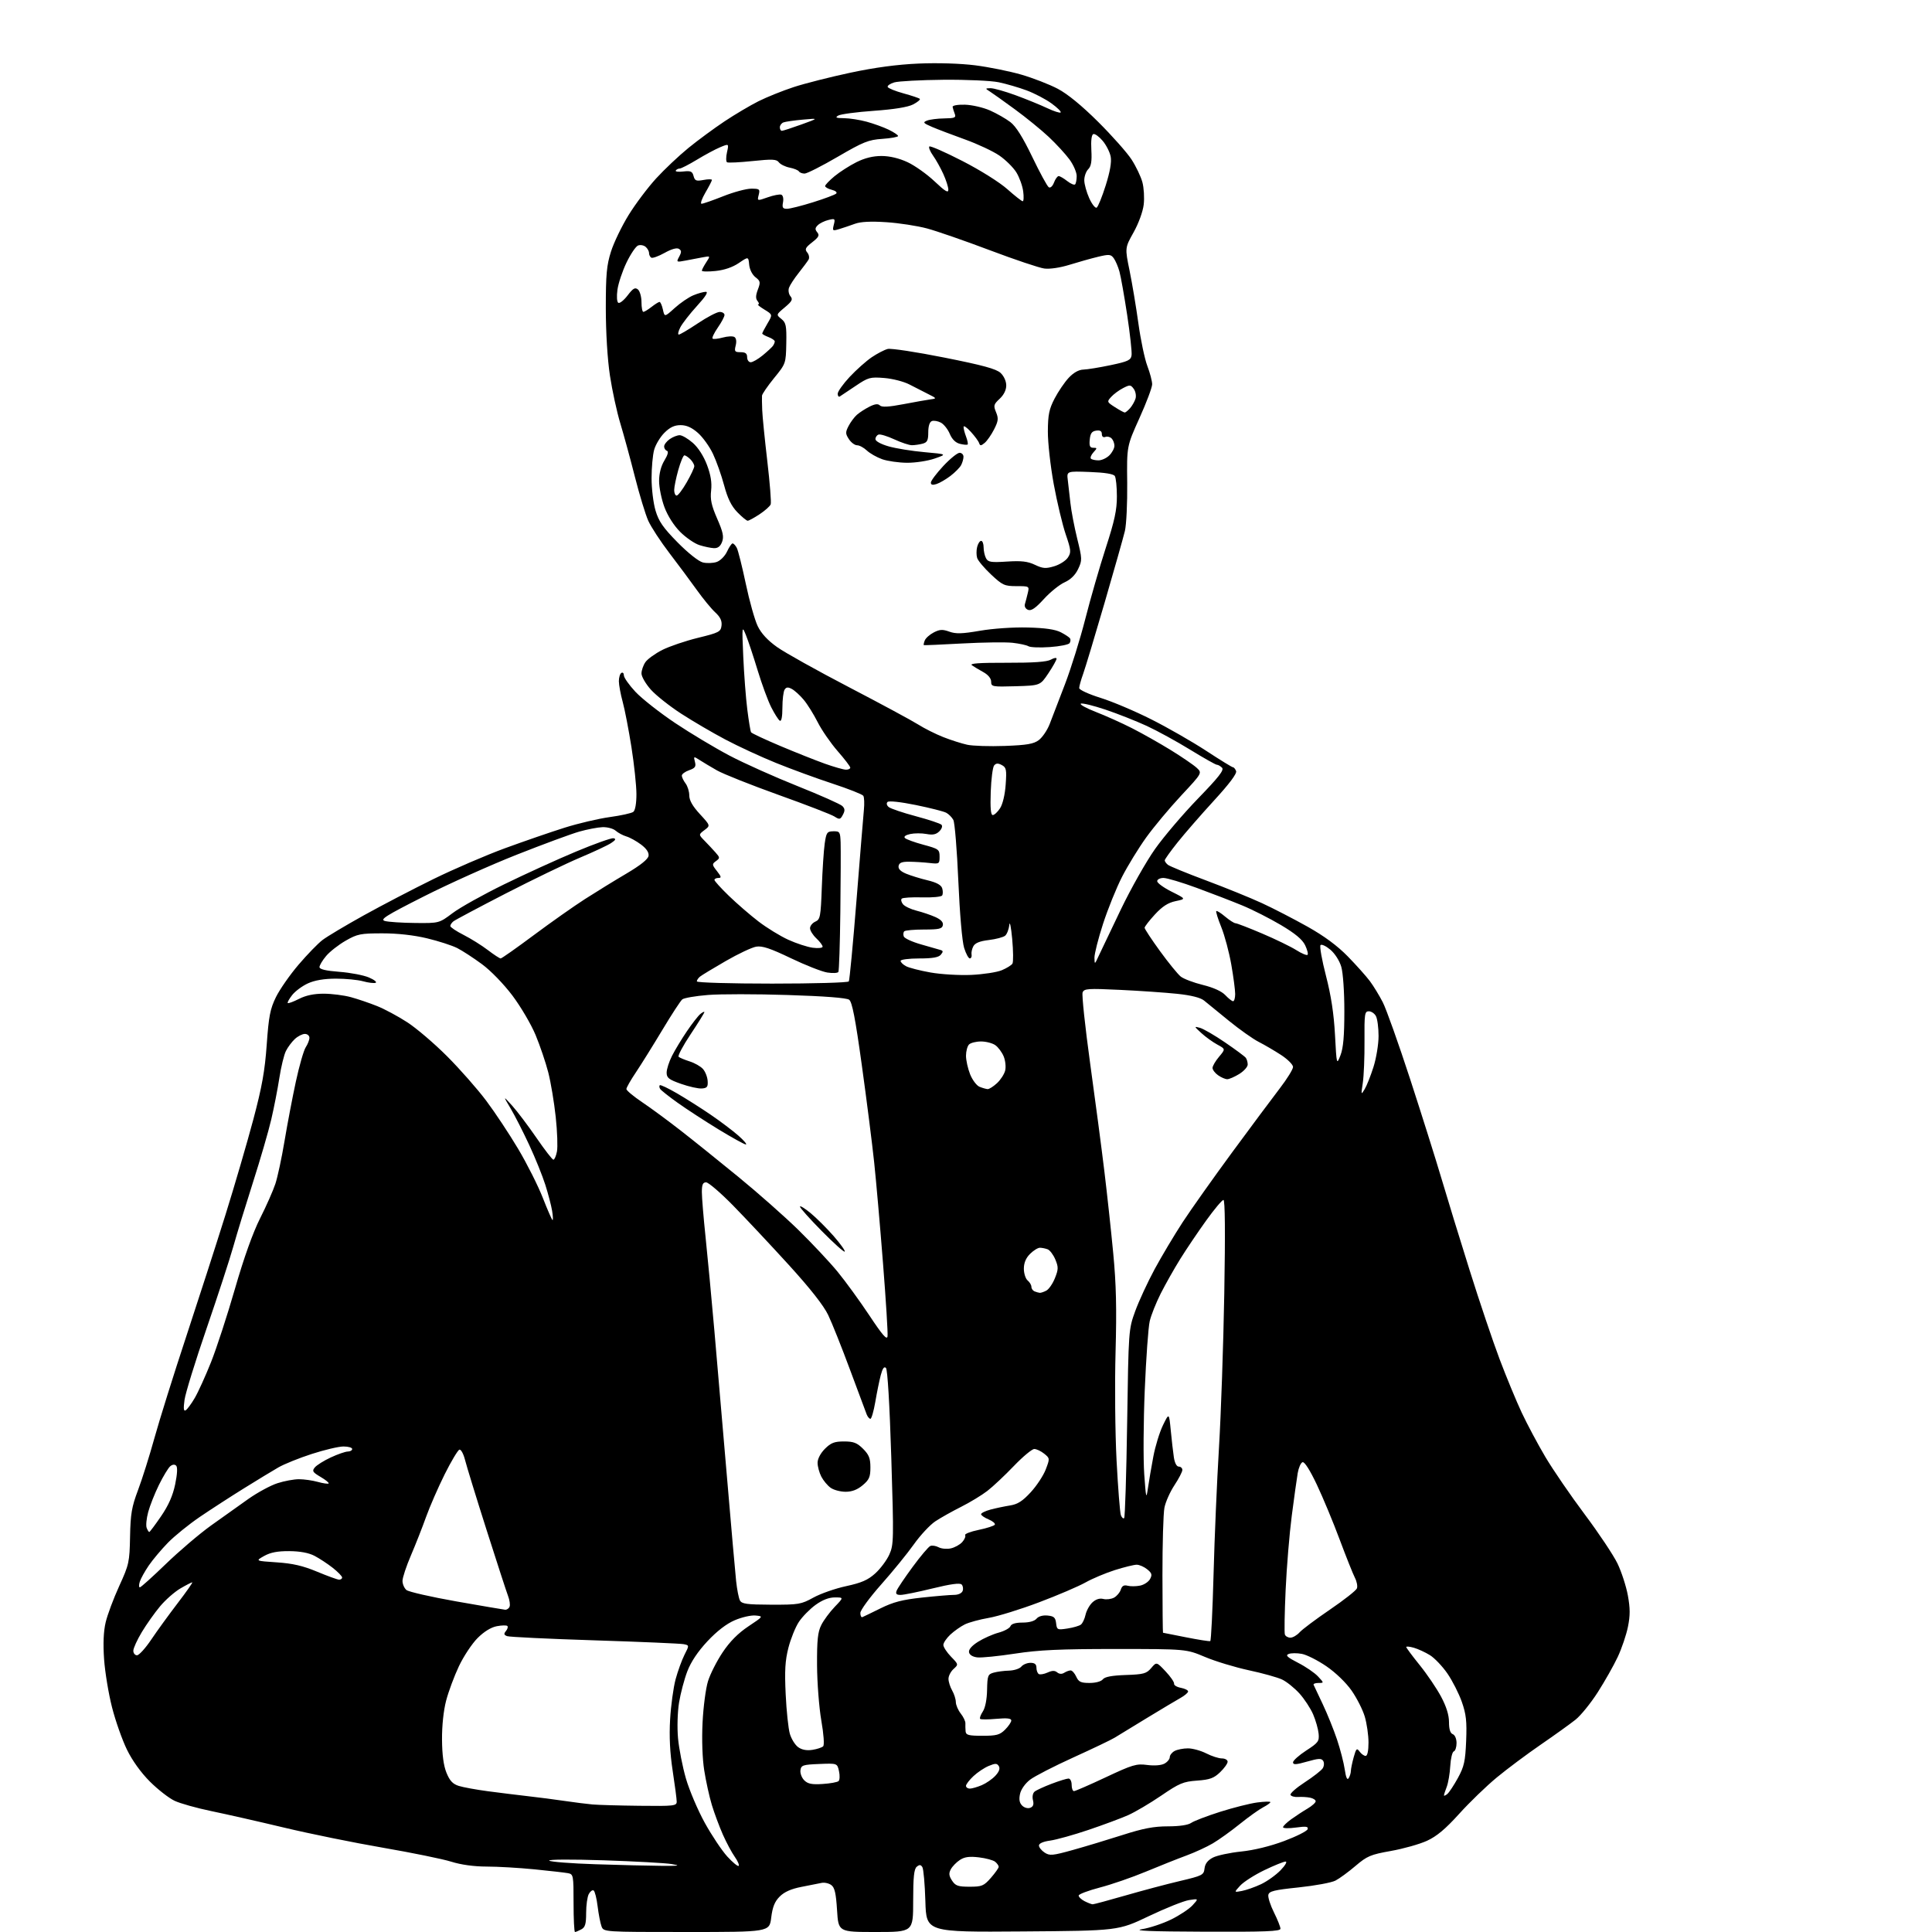 <?xml version="1.0" encoding="UTF-8" standalone="no"?>
<svg 
  version="1.1" 
  xmlns="http://www.w3.org/2000/svg" 
  xmlns:xlink="http://www.w3.org/1999/xlink" 
  xmlns:svg="http://www.w3.org/2000/svg"
  xmlns:rdf="http://www.w3.org/1999/02/22-rdf-syntax-ns#"
  xmlns:cc="http://creativecommons.org/ns#"
  xmlns:dc="http://purl.org/dc/elements/1.1/"
  viewBox="0 0 768 768"
  width="768"
  height="768"
>
<style>svg {background-color: white; }</style>"
<path stroke="none" fill="black" fill-rule="evenodd" d="M228.57,768.00C228.25,768.00 228.00,762.83 228.00,756.52C228.00,745.41 227.93,745.02 225.75,744.61C224.51,744.38 218.53,743.70 212.45,743.09C206.38,742.49 197.83,741.99 193.45,741.99C188.42,741.98 183.24,741.27 179.35,740.04C175.96,738.98 163.81,736.50 152.35,734.52C140.88,732.55 123.17,728.95 113.00,726.52C102.83,724.09 89.78,721.13 84.00,719.94C78.23,718.75 71.66,716.91 69.41,715.85C67.16,714.80 62.75,711.36 59.60,708.22C56.03,704.65 52.59,699.87 50.46,695.50C48.58,691.65 45.91,684.09 44.54,678.71C43.16,673.32 41.74,664.73 41.38,659.61C40.94,653.38 41.15,648.52 42.00,644.90C42.70,641.93 45.12,635.45 47.38,630.50C51.30,621.93 51.50,620.99 51.70,610.83C51.88,601.76 52.36,598.99 54.87,592.33C56.50,588.02 59.45,578.65 61.43,571.50C63.42,564.35 69.05,546.35 73.96,531.50C78.86,516.65 85.90,494.82 89.60,483.00C93.29,471.18 98.29,454.07 100.70,445.00C104.15,432.03 105.29,425.66 106.03,415.21C106.83,403.95 107.39,401.08 109.69,396.37C111.19,393.32 115.23,387.52 118.67,383.49C122.11,379.46 126.40,375.03 128.21,373.66C130.02,372.28 137.35,367.90 144.50,363.93C151.65,359.96 164.14,353.45 172.26,349.46C180.37,345.48 193.20,339.95 200.76,337.18C208.32,334.41 218.96,330.74 224.41,329.03C229.86,327.31 237.96,325.41 242.41,324.80C246.86,324.19 251.06,323.26 251.75,322.73C252.51,322.14 253.00,319.36 252.99,315.63C252.98,312.26 252.09,303.88 251.01,297.00C249.92,290.12 248.36,282.02 247.53,279.00C246.70,275.98 246.02,272.29 246.01,270.81C246.01,269.33 246.45,267.84 247.00,267.50C247.55,267.16 248.00,267.60 248.00,268.48C248.00,269.36 250.08,272.31 252.61,275.02C255.15,277.73 262.24,283.30 268.36,287.40C274.49,291.50 284.23,297.33 290.00,300.37C295.77,303.41 307.92,308.85 316.99,312.47C326.06,316.09 334.09,319.66 334.84,320.41C335.89,321.46 335.94,322.24 335.06,323.88C334.04,325.80 333.72,325.87 331.71,324.58C330.50,323.79 320.50,319.93 309.50,315.99C298.50,312.04 287.48,307.66 285.00,306.24C282.52,304.83 279.41,302.96 278.07,302.10C275.73,300.59 275.67,300.62 276.25,302.85C276.75,304.74 276.33,305.34 273.93,306.18C272.32,306.74 271.01,307.71 271.03,308.35C271.05,308.98 271.72,310.37 272.53,311.44C273.34,312.51 274.00,314.66 274.00,316.21C274.00,318.15 275.33,320.49 278.21,323.61C282.42,328.18 282.42,328.18 280.04,329.97C277.67,331.76 277.67,331.76 280.08,334.22C281.41,335.58 283.36,337.66 284.42,338.86C286.23,340.91 286.24,341.10 284.61,342.30C282.98,343.49 283.00,343.73 285.01,346.28C286.76,348.51 286.86,349.00 285.57,349.00C284.71,349.00 284.00,349.35 284.00,349.78C284.00,350.21 286.59,353.07 289.75,356.12C292.91,359.18 298.20,363.76 301.50,366.29C304.80,368.82 310.12,372.09 313.32,373.55C316.52,375.01 320.90,376.45 323.07,376.74C325.27,377.03 327.00,376.84 327.00,376.31C327.00,375.78 325.88,374.29 324.50,373.00C323.13,371.71 322.00,369.90 322.00,368.98C322.00,368.06 322.95,366.88 324.11,366.36C326.05,365.50 326.25,364.45 326.68,352.82C326.93,345.89 327.45,338.03 327.83,335.36C328.47,330.92 328.76,330.50 331.26,330.45C333.83,330.41 334.01,330.69 334.16,334.95C334.25,337.45 334.20,349.85 334.05,362.50C333.90,375.15 333.55,385.89 333.27,386.36C332.98,386.83 330.99,386.93 328.85,386.59C326.70,386.25 320.17,383.68 314.34,380.88C306.23,376.99 302.99,375.91 300.61,376.31C298.90,376.59 293.45,379.16 288.50,382.02C283.55,384.87 278.94,387.67 278.25,388.23C277.56,388.79 277.00,389.64 277.00,390.12C277.00,390.61 290.43,391.00 306.94,391.00C323.41,391.00 337.13,390.61 337.42,390.12C337.72,389.64 339.09,375.13 340.47,357.87C341.84,340.62 343.17,324.45 343.41,321.95C343.66,319.44 343.55,316.92 343.18,316.34C342.81,315.77 337.32,313.60 331.00,311.52C324.68,309.45 314.55,305.74 308.50,303.29C302.45,300.84 293.37,296.64 288.32,293.96C283.26,291.29 275.39,286.68 270.82,283.72C266.24,280.76 260.81,276.46 258.75,274.17C256.69,271.87 255.00,268.97 255.00,267.72C255.00,266.47 255.71,264.44 256.57,263.20C257.43,261.97 260.45,259.79 263.27,258.36C266.09,256.94 272.47,254.77 277.45,253.55C285.84,251.50 286.52,251.14 286.82,248.68C287.04,246.79 286.32,245.27 284.32,243.43C282.77,242.01 279.48,238.00 277.00,234.53C274.52,231.06 269.62,224.46 266.10,219.86C262.58,215.26 258.80,209.47 257.69,207.00C256.58,204.53 254.19,196.65 252.37,189.50C250.56,182.35 247.95,172.81 246.59,168.31C245.22,163.80 243.36,155.25 242.46,149.31C241.47,142.76 240.83,132.20 240.82,122.50C240.82,109.10 241.15,105.44 242.88,100.00C244.01,96.42 247.16,89.90 249.87,85.50C252.58,81.10 257.52,74.54 260.84,70.91C264.16,67.29 269.94,61.84 273.69,58.79C277.43,55.74 283.88,51.00 288.00,48.25C292.12,45.51 298.20,41.91 301.50,40.25C304.80,38.60 311.10,36.06 315.50,34.62C319.90,33.18 330.02,30.61 338.00,28.91C347.76,26.83 356.63,25.64 365.13,25.27C372.71,24.94 381.70,25.22 387.62,25.96C393.05,26.65 401.30,28.31 405.97,29.66C410.63,31.01 417.16,33.55 420.47,35.29C424.37,37.34 430.06,42.00 436.57,48.48C442.11,53.99 448.07,60.72 449.83,63.44C451.59,66.16 453.52,70.21 454.12,72.44C454.72,74.67 454.96,78.68 454.64,81.34C454.32,84.11 452.60,88.82 450.62,92.36C447.16,98.53 447.16,98.53 449.03,107.62C450.05,112.61 451.63,122.04 452.53,128.56C453.43,135.09 455.03,142.69 456.08,145.46C457.14,148.23 458.00,151.52 458.00,152.76C458.00,154.00 455.73,160.05 452.95,166.20C447.91,177.38 447.91,177.38 448.08,191.94C448.17,199.95 447.76,208.56 447.16,211.08C446.56,213.59 442.93,226.42 439.10,239.58C435.27,252.73 431.43,265.47 430.57,267.88C429.70,270.28 429.00,272.82 429.00,273.51C429.00,274.21 432.74,275.93 437.47,277.41C442.14,278.86 451.25,282.72 457.72,285.99C464.20,289.25 473.99,294.87 479.48,298.46C484.97,302.06 489.76,305.00 490.12,305.00C490.49,305.00 491.05,305.68 491.37,306.51C491.75,307.50 488.69,311.58 482.56,318.26C477.40,323.89 470.89,331.37 468.09,334.88C465.29,338.39 463.00,341.59 463.00,342.01C463.00,342.42 463.56,343.21 464.25,343.77C464.94,344.33 471.80,347.14 479.49,350.01C487.19,352.89 497.16,356.94 501.66,359.02C506.15,361.09 514.29,365.30 519.74,368.35C526.42,372.10 531.65,375.97 535.79,380.21C539.16,383.67 543.10,388.07 544.54,390.00C545.98,391.93 548.29,395.71 549.68,398.42C551.07,401.12 555.95,414.85 560.54,428.92C565.12,442.99 570.73,460.80 573.01,468.50C575.28,476.20 580.33,492.62 584.22,505.00C588.10,517.38 593.47,533.27 596.13,540.33C598.80,547.39 602.74,556.92 604.90,561.53C607.06,566.13 611.30,574.08 614.33,579.20C617.37,584.31 624.40,594.58 629.96,602.00C635.52,609.42 641.37,618.20 642.97,621.50C644.56,624.80 646.41,630.50 647.09,634.16C648.03,639.31 648.05,642.14 647.14,646.64C646.50,649.84 644.68,655.23 643.09,658.63C641.50,662.03 637.91,668.36 635.12,672.72C632.33,677.07 628.35,681.98 626.27,683.62C624.20,685.27 618.00,689.72 612.50,693.50C607.00,697.28 599.12,703.16 595.00,706.57C590.88,709.97 584.14,716.48 580.03,721.04C574.59,727.06 571.10,729.98 567.23,731.75C564.30,733.09 557.87,734.90 552.93,735.78C544.82,737.22 543.45,737.80 538.84,741.73C536.03,744.12 532.45,746.75 530.88,747.56C529.31,748.38 522.73,749.59 516.27,750.27C506.40,751.30 504.47,751.78 504.18,753.27C504.00,754.25 505.00,757.37 506.42,760.22C507.84,763.06 509.00,765.98 509.00,766.70C509.00,767.74 503.01,767.98 478.75,767.88C457.22,767.80 450.09,767.51 454.00,766.87C457.02,766.38 462.22,764.66 465.54,763.03C468.85,761.41 472.68,758.88 474.04,757.40C476.50,754.72 476.50,754.72 472.67,755.31C470.56,755.63 463.36,758.51 456.67,761.70C444.50,767.50 444.50,767.50 406.35,767.78C368.21,768.07 368.21,768.07 367.85,755.78C367.65,749.03 367.11,742.92 366.65,742.20C366.01,741.20 365.50,741.17 364.41,742.07C363.34,742.97 363.00,746.19 363.00,755.62C363.00,768.00 363.00,768.00 348.14,768.00C333.28,768.00 333.28,768.00 332.74,759.31C332.32,752.59 331.80,750.32 330.44,749.33C329.47,748.62 327.74,748.24 326.59,748.48C325.44,748.72 321.83,749.44 318.56,750.07C314.49,750.86 311.79,752.06 309.96,753.89C307.96,755.88 307.10,758.01 306.57,762.28C305.86,768.00 305.86,768.00 272.90,768.00C239.95,768.00 239.95,768.00 239.11,765.75C238.65,764.51 237.95,760.92 237.56,757.77C237.18,754.61 236.46,751.79 235.98,751.49C235.50,751.19 234.63,751.83 234.05,752.91C233.47,753.99 233.00,757.36 233.00,760.40C233.00,764.84 232.62,766.13 231.07,766.96C230.00,767.53 228.88,768.00 228.57,768.00zM434.36,756.99C434.83,756.99 440.68,755.42 447.36,753.49C454.04,751.56 463.77,748.97 469.00,747.74C477.99,745.62 478.52,745.35 478.82,742.74C479.03,740.86 480.10,739.48 482.15,738.42C483.81,737.56 488.87,736.48 493.39,736.01C498.48,735.49 504.99,733.89 510.48,731.83C515.36,730.00 519.56,727.89 519.80,727.14C520.15,726.05 519.21,725.92 515.12,726.48C512.30,726.87 510.01,726.81 510.03,726.34C510.04,725.88 511.51,724.46 513.28,723.18C515.05,721.91 517.96,720.00 519.75,718.95C521.54,717.89 523.00,716.58 523.00,716.03C523.00,715.49 521.99,714.84 520.75,714.60C519.51,714.35 517.38,714.23 516.00,714.33C514.62,714.42 513.27,714.05 513.00,713.50C512.73,712.95 515.27,710.70 518.65,708.50C522.04,706.30 525.26,703.78 525.81,702.91C526.36,702.04 526.45,700.72 526.00,700.00C525.32,698.91 524.19,698.95 519.59,700.26C515.18,701.52 514.00,701.58 514.00,700.56C514.00,699.85 516.36,697.74 519.25,695.86C524.05,692.75 524.47,692.18 524.17,689.13C523.99,687.30 523.01,683.86 521.99,681.48C520.97,679.11 518.52,675.37 516.55,673.18C514.57,671.00 511.48,668.51 509.67,667.65C507.87,666.79 501.92,665.13 496.45,663.96C490.98,662.78 483.12,660.40 479.00,658.66C471.50,655.51 471.50,655.51 443.50,655.50C421.32,655.50 413.00,655.88 403.49,657.34C396.88,658.35 390.14,659.03 388.50,658.84C386.67,658.63 385.39,657.85 385.20,656.80C384.99,655.72 386.29,654.21 388.80,652.63C390.95,651.27 394.60,649.65 396.91,649.02C399.22,648.40 401.35,647.24 401.66,646.45C402.02,645.50 403.68,645.00 406.48,645.00C409.12,645.00 411.25,644.41 412.04,643.45C412.83,642.50 414.54,642.02 416.41,642.20C418.95,642.45 419.56,642.99 419.82,645.25C420.12,647.88 420.31,647.97 424.32,647.36C426.62,647.01 429.03,646.31 429.69,645.79C430.34,645.28 431.17,643.52 431.52,641.89C431.88,640.25 433.11,638.04 434.25,636.98C435.59,635.73 437.13,635.24 438.57,635.61C439.80,635.92 441.73,635.68 442.84,635.09C443.95,634.49 445.16,633.06 445.53,631.91C446.01,630.40 446.77,629.97 448.25,630.35C449.37,630.65 451.60,630.63 453.18,630.31C454.77,630.00 456.56,628.81 457.17,627.68C458.08,625.99 457.88,625.32 456.02,623.82C454.79,622.82 452.91,622.00 451.85,622.00C450.79,622.00 446.90,622.96 443.21,624.12C439.52,625.29 434.24,627.51 431.48,629.06C428.72,630.61 420.43,634.16 413.05,636.94C405.68,639.73 396.69,642.51 393.07,643.13C389.46,643.75 385.15,644.92 383.50,645.74C381.85,646.56 379.26,648.39 377.75,649.80C376.24,651.22 375.00,653.06 375.00,653.89C375.00,654.72 376.36,656.81 378.02,658.53C381.04,661.64 381.05,661.65 379.02,663.48C377.91,664.49 377.02,666.25 377.04,667.40C377.05,668.56 377.71,670.62 378.50,672.00C379.29,673.38 379.95,675.45 379.96,676.62C379.98,677.78 380.86,679.83 381.92,681.17C382.98,682.52 383.81,684.26 383.76,685.06C383.72,685.85 383.76,687.29 383.84,688.25C383.98,689.72 385.04,690.00 390.55,690.00C396.16,690.00 397.44,689.65 399.55,687.55C400.90,686.20 402.00,684.56 402.00,683.91C402.00,683.07 400.27,682.88 396.07,683.26C392.80,683.56 389.90,683.57 389.62,683.28C389.34,683.00 389.81,681.69 390.68,680.36C391.65,678.89 392.31,675.54 392.38,671.77C392.49,666.08 392.70,665.54 395.00,664.90C396.38,664.51 399.13,664.15 401.13,664.10C403.12,664.04 405.32,663.33 406.00,662.50C406.68,661.67 408.31,661.00 409.62,661.00C411.31,661.00 412.00,661.56 412.00,662.94C412.00,664.01 412.42,665.14 412.93,665.45C413.43,665.77 415.00,665.50 416.40,664.87C418.24,664.03 419.30,664.01 420.25,664.80C421.09,665.49 422.10,665.55 423.03,664.96C423.84,664.45 424.99,664.02 425.59,664.02C426.19,664.01 427.19,665.12 427.82,666.50C428.77,668.58 429.65,669.00 433.12,669.00C435.56,669.00 437.74,668.40 438.39,667.56C439.16,666.56 441.98,666.03 447.50,665.84C454.61,665.60 455.73,665.29 457.62,663.08C459.74,660.58 459.74,660.58 463.34,664.40C465.31,666.49 466.83,668.70 466.72,669.30C466.60,669.90 467.82,670.64 469.44,670.94C471.06,671.25 472.34,671.91 472.29,672.41C472.23,672.91 470.91,674.03 469.35,674.91C467.79,675.78 461.78,679.37 456.00,682.88C450.23,686.39 444.42,689.94 443.09,690.76C441.77,691.58 434.41,695.10 426.75,698.58C419.08,702.06 411.31,706.05 409.49,707.44C407.54,708.93 405.88,711.27 405.48,713.10C405.00,715.30 405.24,716.67 406.32,717.75C407.18,718.61 408.57,718.99 409.53,718.63C410.72,718.17 411.04,717.29 410.62,715.61C410.27,714.24 410.55,712.79 411.26,712.20C411.94,711.64 414.98,710.24 418.00,709.09C421.02,707.94 424.06,707.00 424.75,707.00C425.44,707.00 426.00,708.12 426.00,709.50C426.00,710.88 426.41,712.00 426.92,712.00C427.43,712.00 433.12,709.52 439.57,706.49C450.21,701.49 451.75,701.03 456.01,701.60C458.85,701.97 461.57,701.77 462.86,701.08C464.04,700.45 465.00,699.29 465.00,698.50C465.00,697.71 465.87,696.60 466.93,696.04C468.00,695.47 470.38,695.00 472.22,695.00C474.07,695.00 477.34,695.90 479.50,697.00C481.66,698.10 484.45,699.00 485.71,699.00C486.97,699.00 488.00,699.59 488.00,700.31C488.00,701.04 486.65,702.92 485.00,704.50C482.53,706.87 480.92,707.45 475.85,707.82C470.37,708.21 468.80,708.87 461.60,713.79C457.14,716.83 451.24,720.31 448.48,721.54C445.72,722.77 438.62,725.41 432.70,727.41C426.79,729.41 419.93,731.32 417.47,731.66C414.70,732.04 413.00,732.78 413.00,733.61C413.00,734.35 414.01,735.62 415.25,736.43C417.27,737.75 418.40,737.65 426.50,735.39C431.45,734.01 440.33,731.33 446.23,729.44C454.42,726.81 458.69,726.00 464.26,726.00C468.83,726.00 472.29,725.49 473.53,724.62C474.61,723.87 479.77,721.89 485.00,720.23C490.23,718.57 496.86,716.90 499.75,716.51C502.64,716.13 505.00,716.07 505.00,716.38C505.00,716.69 503.69,717.62 502.10,718.45C500.50,719.28 496.34,722.25 492.85,725.06C489.36,727.88 484.52,731.35 482.09,732.78C479.67,734.20 474.94,736.38 471.59,737.61C468.24,738.84 461.00,741.72 455.50,744.01C450.00,746.30 441.76,749.14 437.18,750.33C432.61,751.53 428.83,752.95 428.79,753.50C428.76,754.05 429.80,755.06 431.11,755.74C432.43,756.41 433.89,756.98 434.36,756.99zM493.68,751.68C495.42,751.35 498.84,750.15 501.26,749.01C503.69,747.87 507.18,745.37 509.03,743.47C510.88,741.56 511.79,740.00 511.05,740.00C510.31,740.00 506.51,741.54 502.60,743.42C498.70,745.30 494.38,748.06 493.00,749.56C490.50,752.29 490.50,752.29 493.68,751.68zM385.42,750.00C390.32,750.00 391.07,749.69 393.90,746.47C395.60,744.52 397.00,742.55 397.00,742.09C397.00,741.62 396.37,740.72 395.61,740.09C394.84,739.45 391.93,738.66 389.14,738.33C385.34,737.88 383.43,738.14 381.57,739.36C380.19,740.26 378.57,741.93 377.96,743.07C377.10,744.67 377.21,745.67 378.45,747.57C379.81,749.64 380.83,750.00 385.42,750.00zM263.00,741.70C270.02,741.74 270.72,741.62 267.00,740.99C264.52,740.58 252.38,739.91 240.00,739.50C227.22,739.08 217.86,739.13 218.33,739.63C218.79,740.11 227.12,740.76 236.83,741.07C246.55,741.39 258.32,741.67 263.00,741.70zM293.63,741.71C293.95,741.38 293.25,739.76 292.08,738.11C290.90,736.45 288.78,732.49 287.36,729.30C285.95,726.11 283.97,720.80 282.97,717.50C281.97,714.20 280.61,708.01 279.94,703.74C279.20,699.05 278.94,691.52 279.28,684.74C279.58,678.56 280.55,671.16 281.44,668.31C282.32,665.45 284.95,660.28 287.27,656.81C290.14,652.52 293.42,649.22 297.50,646.50C303.50,642.50 303.50,642.50 300.32,642.19C298.57,642.02 294.86,642.87 292.07,644.07C288.77,645.48 284.97,648.41 281.21,652.43C277.40,656.51 274.67,660.59 273.22,664.38C272.01,667.54 270.53,673.14 269.93,676.82C269.32,680.61 269.14,686.74 269.53,691.00C269.91,695.12 271.32,702.33 272.67,707.00C274.03,711.67 277.40,719.60 280.16,724.60C282.93,729.61 286.96,735.64 289.11,738.00C291.27,740.36 293.30,742.03 293.63,741.71zM254.25,717.83C267.92,717.99 269.00,717.87 269.00,716.18C269.00,715.17 268.28,709.66 267.40,703.93C266.31,696.80 265.99,690.33 266.38,683.50C266.70,678.00 267.68,670.82 268.56,667.54C269.45,664.27 271.04,659.89 272.09,657.81C274.02,654.04 274.02,654.04 271.76,653.58C270.52,653.33 254.58,652.64 236.34,652.06C218.11,651.48 202.46,650.73 201.57,650.39C200.30,649.90 200.20,649.46 201.12,648.36C201.76,647.58 202.02,646.68 201.69,646.36C201.36,646.03 199.47,646.06 197.49,646.44C195.20,646.87 192.42,648.58 189.85,651.15C187.63,653.37 184.29,658.41 182.43,662.34C180.57,666.28 178.29,672.42 177.35,676.00C176.31,679.95 175.67,686.03 175.71,691.50C175.75,697.54 176.33,701.88 177.48,704.70C178.76,707.86 179.96,709.16 182.34,709.92C184.08,710.47 189.32,711.43 194.00,712.05C198.68,712.67 205.88,713.56 210.00,714.03C214.12,714.49 220.65,715.34 224.50,715.91C228.35,716.48 233.30,717.10 235.50,717.30C237.70,717.50 246.14,717.74 254.25,717.83zM575.33,713.14C576.06,712.53 577.96,709.66 579.54,706.77C582.02,702.24 582.48,700.16 582.82,692.00C583.13,684.21 582.82,681.42 581.09,676.50C579.93,673.20 577.36,668.14 575.38,665.26C573.39,662.38 570.26,659.09 568.42,657.95C566.58,656.81 563.71,655.49 562.04,655.01C560.37,654.53 559.00,654.40 559.00,654.71C559.00,655.02 561.40,658.25 564.34,661.89C567.28,665.52 571.10,671.17 572.84,674.43C574.95,678.38 576.00,681.76 576.00,684.57C576.00,687.40 576.49,688.98 577.50,689.36C578.36,689.69 579.00,691.19 579.00,692.89C579.00,694.51 578.51,696.00 577.91,696.20C577.31,696.40 576.67,699.02 576.50,702.03C576.33,705.04 575.69,708.77 575.09,710.32C574.49,711.86 574.00,713.38 574.00,713.69C574.00,713.99 574.60,713.75 575.33,713.14zM385.53,711.00C386.37,711.00 388.51,710.38 390.28,709.63C392.05,708.87 394.49,707.18 395.70,705.86C397.17,704.27 397.62,703.01 397.05,702.07C396.33,700.91 395.67,700.89 393.05,701.98C391.32,702.69 388.58,704.52 386.96,706.04C385.33,707.56 384.00,709.30 384.00,709.90C384.00,710.51 384.69,711.00 385.53,711.00zM327.01,709.16C330.03,708.97 332.88,708.45 333.35,708.01C333.82,707.56 333.89,705.78 333.51,704.06C332.82,700.92 332.82,700.92 325.66,701.21C319.16,701.47 318.47,701.70 318.19,703.69C318.02,704.89 318.70,706.70 319.70,707.70C321.12,709.12 322.71,709.44 327.01,709.16zM536.11,706.85C536.58,706.11 536.98,704.83 536.99,704.00C537.00,703.17 537.51,700.72 538.11,698.54C539.09,695.02 539.36,694.77 540.47,696.29C541.16,697.23 542.23,698.00 542.86,698.00C543.57,698.00 544.00,696.00 544.00,692.68C544.00,689.76 543.33,685.12 542.52,682.38C541.71,679.64 539.34,674.98 537.27,672.02C535.06,668.86 530.91,664.86 527.25,662.36C523.82,660.01 519.43,657.80 517.51,657.44C515.59,657.08 513.22,657.09 512.26,657.48C510.88,658.02 511.70,658.78 516.00,660.99C519.02,662.53 522.59,664.97 523.92,666.40C526.35,669.00 526.35,669.00 524.09,669.00C522.85,669.00 521.99,669.34 522.18,669.75C522.38,670.16 524.02,673.65 525.84,677.50C527.66,681.35 530.20,687.65 531.49,691.50C532.78,695.35 534.16,700.68 534.55,703.35C535.03,706.61 535.54,707.76 536.11,706.85zM322.91,695.60C324.79,695.31 326.73,694.67 327.22,694.18C327.74,693.66 327.44,689.41 326.48,683.91C325.59,678.75 324.83,668.88 324.79,661.98C324.74,651.93 325.08,648.73 326.48,645.96C327.43,644.06 329.84,640.81 331.81,638.75C335.41,635.00 335.41,635.00 331.85,635.00C329.49,635.00 326.91,636.01 324.17,637.99C321.90,639.64 318.92,642.68 317.56,644.74C316.19,646.81 314.33,651.42 313.41,655.00C312.10,660.09 311.87,664.10 312.32,673.50C312.63,680.10 313.38,687.17 313.98,689.22C314.59,691.27 316.07,693.66 317.29,694.53C318.74,695.58 320.67,695.94 322.91,695.60zM54.46,658.00C55.27,658.00 57.82,655.19 60.13,651.75C62.44,648.31 67.18,641.79 70.65,637.25C74.13,632.71 76.72,629.00 76.42,629.00C76.11,629.00 73.98,630.10 71.68,631.45C69.38,632.80 65.75,635.99 63.62,638.55C61.48,641.11 58.22,645.71 56.37,648.79C54.52,651.87 53.00,655.20 53.00,656.19C53.00,657.19 53.66,658.00 54.46,658.00zM481.10,652.36C481.43,652.20 482.02,640.24 482.41,625.78C482.79,611.33 483.76,588.70 484.56,575.50C485.36,562.30 486.31,534.74 486.67,514.25C487.09,489.98 486.98,477.00 486.34,477.00C485.79,477.00 482.68,480.71 479.43,485.24C476.17,489.78 471.54,496.64 469.15,500.49C466.75,504.35 463.27,510.51 461.41,514.19C459.56,517.86 457.58,522.81 457.03,525.19C456.47,527.56 455.59,539.85 455.06,552.50C454.53,565.15 454.44,580.23 454.85,586.00C455.55,595.72 455.66,596.13 456.33,591.50C456.73,588.75 457.69,583.12 458.47,579.00C459.24,574.88 460.97,569.27 462.30,566.54C464.72,561.59 464.72,561.59 465.39,568.54C465.76,572.37 466.31,577.19 466.62,579.25C466.96,581.55 467.72,583.00 468.59,583.00C469.36,583.00 470.00,583.60 470.00,584.33C470.00,585.06 468.58,587.80 466.85,590.41C465.12,593.03 463.33,597.04 462.88,599.33C462.43,601.63 462.08,613.74 462.09,626.25C462.11,638.76 462.21,649.02 462.31,649.04C462.41,649.06 466.55,649.88 471.50,650.86C476.45,651.84 480.77,652.52 481.10,652.36zM512.95,651.00C513.91,651.00 515.55,650.05 516.60,648.89C517.64,647.72 523.07,643.66 528.66,639.85C534.24,636.05 539.08,632.25 539.40,631.40C539.72,630.56 539.36,628.66 538.60,627.19C537.84,625.71 535.11,618.88 532.54,612.00C529.98,605.12 525.89,595.30 523.46,590.16C520.73,584.40 518.56,580.98 517.78,581.24C517.09,581.47 516.23,583.42 515.86,585.58C515.49,587.74 514.43,595.35 513.50,602.50C512.57,609.65 511.47,622.92 511.06,632.00C510.64,641.08 510.51,649.06 510.76,649.75C511.01,650.44 512.00,651.00 512.95,651.00zM342.82,642.83C343.26,642.65 346.53,641.07 350.07,639.32C355.08,636.84 358.71,635.90 366.50,635.06C372.00,634.47 377.75,633.99 379.28,633.99C380.89,634.00 382.32,633.34 382.66,632.43C382.99,631.57 382.81,630.41 382.25,629.85C381.57,629.17 377.83,629.68 370.73,631.42C364.96,632.84 359.23,634.00 358.01,634.00C356.34,634.00 355.95,633.58 356.43,632.32C356.78,631.40 359.64,627.15 362.79,622.87C365.93,618.59 369.10,614.85 369.82,614.55C370.55,614.25 372.04,614.49 373.13,615.07C374.22,615.65 376.39,615.85 377.95,615.51C379.52,615.17 381.56,614.04 382.49,613.01C383.43,611.97 383.95,610.73 383.66,610.25C383.36,609.77 385.77,608.83 389.02,608.16C392.26,607.49 395.16,606.55 395.45,606.09C395.74,605.62 394.63,604.68 392.99,603.99C391.34,603.31 390.00,602.38 390.00,601.92C390.00,601.46 391.69,600.63 393.75,600.08C395.81,599.53 399.30,598.80 401.49,598.45C404.54,597.97 406.49,596.72 409.75,593.17C412.10,590.62 414.77,586.55 415.70,584.13C417.36,579.78 417.35,579.70 415.08,577.86C413.81,576.84 412.04,576.00 411.14,576.00C410.24,576.00 406.58,579.05 403.00,582.78C399.43,586.51 394.70,590.95 392.50,592.65C390.30,594.35 385.61,597.20 382.07,598.98C378.53,600.76 373.91,603.35 371.80,604.75C369.70,606.14 365.86,610.26 363.28,613.89C360.70,617.53 354.86,624.71 350.29,629.85C345.73,634.99 342.00,640.09 342.00,641.18C342.00,642.27 342.37,643.02 342.82,642.83zM200.78,639.89C201.49,639.95 202.29,639.40 202.57,638.67C202.85,637.94 202.58,636.03 201.96,634.42C201.35,632.82 197.50,621.00 193.42,608.18C189.33,595.35 185.49,582.84 184.87,580.39C184.25,577.93 183.24,576.07 182.62,576.26C182.00,576.45 179.37,580.85 176.77,586.05C174.18,591.25 170.85,598.88 169.37,603.00C167.90,607.12 165.19,614.01 163.35,618.30C161.51,622.59 160.00,627.14 160.00,628.43C160.00,629.71 160.71,631.34 161.57,632.06C162.43,632.77 171.32,634.80 181.32,636.57C191.32,638.33 200.08,639.82 200.78,639.89zM306.57,637.89C317.48,637.92 318.46,637.76 323.33,635.07C326.17,633.50 332.03,631.45 336.35,630.52C342.48,629.19 345.01,628.09 347.93,625.45C349.98,623.59 352.50,620.22 353.52,617.96C355.28,614.06 355.32,612.10 354.30,579.34C353.64,558.30 352.82,544.42 352.18,543.78C351.47,543.07 350.83,543.94 350.12,546.62C349.56,548.76 348.58,553.54 347.95,557.25C347.31,560.96 346.44,564.00 346.00,564.00C345.57,564.00 344.90,563.21 344.52,562.25C344.14,561.29 341.16,553.30 337.90,544.50C334.64,535.70 330.74,525.92 329.23,522.77C327.42,518.97 322.11,512.22 313.51,502.77C306.36,494.92 296.43,484.34 291.45,479.25C286.46,474.16 281.62,470.00 280.69,470.00C279.39,470.00 279.00,470.90 279.00,473.89C279.00,476.03 279.66,484.02 280.46,491.64C281.26,499.26 282.85,516.08 283.98,529.00C285.12,541.92 287.38,568.25 289.01,587.50C290.64,606.75 292.27,625.20 292.62,628.50C292.97,631.80 293.65,635.25 294.12,636.17C294.85,637.58 296.78,637.85 306.57,637.89zM55.59,631.00C55.99,631.00 60.63,626.82 65.91,621.72C71.18,616.62 79.24,609.76 83.81,606.47C88.38,603.19 95.09,598.41 98.73,595.85C102.37,593.29 107.57,590.47 110.29,589.60C113.01,588.72 116.87,588.00 118.86,588.01C120.86,588.01 124.23,588.49 126.34,589.08C128.46,589.67 130.39,589.94 130.64,589.70C130.88,589.45 129.45,588.28 127.44,587.10C124.25,585.22 123.97,584.75 125.15,583.32C125.89,582.42 128.75,580.63 131.50,579.35C134.25,578.07 137.29,577.02 138.25,577.01C139.21,577.00 140.00,576.55 140.00,576.00C140.00,575.45 138.45,575.00 136.55,575.00C134.65,575.00 128.99,576.33 123.97,577.96C118.95,579.58 112.97,581.99 110.68,583.31C108.38,584.63 102.22,588.37 97.00,591.62C91.78,594.86 83.90,599.96 79.50,602.95C75.10,605.94 69.37,610.58 66.76,613.25C64.15,615.93 60.72,620.00 59.14,622.31C57.57,624.61 55.96,627.51 55.57,628.75C55.18,629.99 55.19,631.00 55.59,631.00zM134.75,627.94C135.44,627.97 136.00,627.59 136.00,627.08C136.00,626.58 134.31,624.84 132.25,623.22C130.19,621.60 126.92,619.46 125.00,618.46C122.71,617.27 119.26,616.63 115.00,616.60C110.33,616.57 107.52,617.11 105.00,618.52C101.50,620.49 101.50,620.49 110.00,621.06C116.33,621.48 120.41,622.42 126.00,624.75C130.12,626.47 134.06,627.90 134.75,627.94zM59.33,609.00C59.55,609.00 61.65,606.20 64.00,602.77C66.98,598.42 68.68,594.59 69.63,590.06C70.48,585.97 70.63,583.23 70.03,582.63C69.44,582.04 68.56,582.12 67.67,582.86C66.90,583.50 64.88,586.83 63.19,590.26C61.50,593.69 59.57,598.57 58.90,601.10C58.22,603.62 57.95,606.44 58.30,607.35C58.65,608.26 59.11,609.00 59.33,609.00zM446.87,603.46C447.22,603.12 447.75,586.11 448.06,565.67C448.62,528.66 448.63,528.47 451.26,521.21C452.72,517.20 456.20,509.68 459.00,504.49C461.81,499.31 466.83,490.89 470.17,485.78C473.51,480.68 482.37,468.18 489.85,458.00C497.34,447.82 505.84,436.42 508.73,432.65C511.63,428.88 514.00,425.05 514.00,424.13C514.00,423.22 511.86,421.07 509.25,419.37C506.64,417.67 502.64,415.33 500.36,414.17C498.09,413.02 492.75,409.24 488.51,405.79C484.26,402.33 479.82,398.70 478.63,397.73C477.22,396.58 473.53,395.65 467.99,395.06C463.32,394.57 453.09,393.86 445.25,393.49C432.36,392.88 430.95,392.98 430.35,394.52C429.99,395.46 431.35,408.22 433.37,422.87C435.40,437.52 437.93,456.70 438.99,465.50C440.06,474.30 441.65,488.93 442.51,498.00C443.71,510.49 443.93,520.09 443.45,537.50C443.10,550.15 443.28,569.51 443.85,580.53C444.43,591.55 445.20,601.36 445.57,602.32C445.94,603.29 446.53,603.81 446.87,603.46zM336.15,593.00C334.11,593.00 331.44,592.30 330.22,591.44C328.99,590.58 327.32,588.58 326.49,586.99C325.67,585.40 325.00,582.92 325.00,581.47C325.00,579.90 326.18,577.67 327.92,575.92C330.32,573.53 331.69,573.00 335.50,573.00C339.31,573.00 340.68,573.53 343.08,575.92C345.44,578.29 346.00,579.71 346.00,583.33C346.00,587.12 345.52,588.23 342.92,590.41C340.83,592.18 338.67,593.00 336.15,593.00zM73.83,560.60C74.46,560.22 76.08,558.01 77.43,555.70C78.78,553.39 81.68,547.00 83.88,541.50C86.07,536.00 90.36,522.86 93.40,512.31C96.96,499.96 100.53,489.98 103.39,484.31C105.84,479.46 108.57,473.30 109.46,470.60C110.35,467.91 111.99,460.26 113.10,453.60C114.21,446.95 116.23,436.34 117.59,430.03C118.95,423.72 120.72,417.55 121.53,416.31C122.34,415.08 123.00,413.38 123.00,412.54C123.00,411.69 122.18,411.00 121.19,411.00C120.19,411.00 118.40,411.91 117.20,413.03C116.00,414.14 114.41,416.28 113.66,417.78C112.90,419.28 111.73,424.10 111.05,428.50C110.37,432.90 108.92,440.32 107.83,445.00C106.74,449.68 103.47,460.93 100.56,470.00C97.66,479.07 94.14,490.55 92.75,495.50C91.36,500.45 86.58,515.11 82.12,528.08C77.66,541.05 73.71,553.84 73.35,556.49C72.87,560.00 73.00,561.12 73.83,560.60zM352.81,531.20C352.99,530.03 352.18,517.02 351.02,502.29C349.87,487.55 348.28,469.43 347.49,462.00C346.70,454.57 344.51,437.27 342.60,423.54C340.01,404.81 338.74,398.29 337.55,397.41C336.53,396.67 327.78,395.99 313.12,395.53C300.56,395.12 286.28,395.12 281.39,395.52C276.50,395.91 271.93,396.70 271.23,397.26C270.53,397.82 266.97,403.28 263.31,409.39C259.64,415.50 254.93,423.06 252.83,426.20C250.72,429.33 249.00,432.35 249.00,432.91C249.00,433.47 251.81,435.82 255.25,438.13C258.69,440.44 265.55,445.49 270.50,449.35C275.45,453.20 285.80,461.52 293.50,467.82C301.20,474.12 311.93,483.60 317.34,488.89C322.74,494.18 329.76,501.65 332.93,505.50C336.09,509.35 341.79,517.19 345.59,522.91C350.82,530.80 352.58,532.81 352.81,531.20zM413.32,513.92C413.76,513.96 414.95,513.56 415.95,513.03C416.94,512.50 418.48,510.27 419.35,508.08C420.75,504.58 420.77,503.70 419.51,500.67C418.72,498.79 417.35,496.96 416.46,496.62C415.56,496.28 414.18,496.00 413.37,496.00C412.57,496.00 410.80,497.10 409.45,498.45C407.80,500.10 407.00,502.03 407.00,504.33C407.00,506.21 407.68,508.32 408.50,509.00C409.32,509.68 410.00,510.83 410.00,511.54C410.00,512.25 410.56,513.06 411.25,513.34C411.94,513.62 412.87,513.88 413.32,513.92zM335.79,497.54C335.50,497.83 331.38,494.13 326.63,489.32C321.88,484.51 318.00,480.16 318.00,479.65C318.00,479.15 319.91,480.32 322.25,482.25C324.58,484.18 328.70,488.29 331.41,491.38C334.11,494.48 336.08,497.25 335.79,497.54zM219.65,485.00C219.89,485.00 219.81,483.31 219.46,481.25C219.12,479.19 217.91,474.57 216.78,471.00C215.65,467.43 212.77,460.28 210.37,455.13C207.98,449.98 204.66,443.45 202.98,440.63C199.94,435.50 199.94,435.50 203.57,439.50C205.56,441.70 209.90,447.44 213.21,452.25C216.51,457.06 219.56,461.00 219.98,461.00C220.41,461.00 221.04,459.55 221.39,457.78C221.75,456.01 221.53,449.82 220.91,444.03C220.29,438.24 218.96,430.27 217.95,426.32C216.94,422.38 214.67,415.68 212.91,411.44C211.14,407.19 206.99,400.13 203.68,395.73C200.21,391.14 195.08,385.84 191.58,383.27C188.24,380.80 183.82,377.93 181.77,376.88C179.72,375.84 174.32,374.09 169.77,373.00C164.52,371.74 158.03,371.01 152.00,371.02C143.32,371.02 142.06,371.27 137.39,373.95C134.58,375.56 131.09,378.29 129.64,380.02C128.19,381.74 127.00,383.73 127.00,384.43C127.00,385.30 129.49,385.90 134.95,386.32C139.32,386.65 144.61,387.67 146.70,388.58C148.79,389.48 149.96,390.43 149.31,390.68C148.65,390.92 146.40,390.65 144.31,390.07C142.21,389.49 137.35,389.02 133.50,389.03C128.85,389.04 125.13,389.67 122.42,390.90C120.18,391.92 117.36,394.00 116.16,395.53C114.96,397.06 114.16,398.49 114.39,398.72C114.62,398.95 116.63,398.21 118.86,397.07C121.60,395.68 124.81,395.00 128.71,395.01C131.89,395.02 136.75,395.64 139.50,396.39C142.25,397.14 146.92,398.73 149.88,399.92C152.85,401.10 158.25,404.00 161.88,406.36C165.52,408.71 172.66,414.81 177.75,419.91C182.84,425.01 189.84,432.96 193.29,437.57C196.75,442.17 202.47,450.80 205.99,456.72C209.52,462.65 213.94,471.44 215.81,476.25C217.69,481.06 219.42,485.00 219.65,485.00zM296.50,454.95C295.95,454.96 291.08,452.27 285.67,448.98C280.27,445.68 272.96,440.93 269.43,438.41C265.90,435.90 262.74,433.39 262.41,432.85C262.07,432.31 262.01,431.65 262.27,431.39C262.54,431.13 265.62,432.59 269.13,434.63C272.63,436.67 278.65,440.48 282.50,443.11C286.35,445.74 291.30,449.47 293.50,451.41C295.70,453.34 297.05,454.93 296.50,454.95zM542.46,433.00C543.29,431.62 544.87,427.64 545.98,424.14C547.09,420.65 548.00,415.11 548.00,411.83C548.00,408.55 547.53,405.00 546.96,403.93C546.40,402.87 545.12,402.00 544.12,402.00C542.48,402.00 542.33,403.05 542.41,413.75C542.46,420.21 542.15,427.75 541.73,430.50C541.00,435.24 541.04,435.37 542.46,433.00zM279.00,432.69C277.62,432.80 273.91,431.97 270.75,430.86C265.86,429.14 265.00,428.47 265.00,426.38C265.00,425.03 265.96,422.03 267.14,419.71C268.32,417.39 270.97,413.01 273.04,409.96C275.10,406.91 277.51,403.82 278.39,403.09C279.28,402.35 280.00,402.02 280.00,402.34C280.00,402.65 277.53,406.63 274.51,411.17C271.49,415.70 269.35,419.72 269.76,420.09C270.17,420.46 272.13,421.28 274.13,421.92C276.13,422.55 278.51,423.90 279.42,424.92C280.34,425.93 281.18,428.05 281.30,429.63C281.47,432.04 281.10,432.53 279.00,432.69zM392.60,432.94C393.21,432.97 394.88,431.91 396.31,430.59C397.75,429.26 399.21,427.00 399.57,425.57C399.93,424.13 399.66,421.60 398.98,419.94C398.29,418.28 396.79,416.26 395.64,415.46C394.49,414.66 391.95,414.00 389.98,414.00C388.01,414.00 385.86,414.54 385.20,415.20C384.54,415.86 384.00,417.88 384.00,419.68C384.00,421.48 384.74,424.81 385.64,427.06C386.55,429.32 388.23,431.55 389.39,432.02C390.55,432.49 392.00,432.90 392.60,432.94zM487.85,429.00C487.08,429.00 485.44,428.30 484.22,427.44C483.00,426.59 482.00,425.27 482.00,424.52C482.00,423.77 483.16,421.77 484.59,420.08C487.17,417.01 487.17,417.01 483.93,415.25C482.14,414.29 479.29,412.24 477.59,410.69C474.61,407.98 474.59,407.91 477.00,408.58C478.38,408.96 482.88,411.57 487.00,414.39C491.12,417.20 494.83,419.95 495.23,420.50C495.64,421.05 495.98,422.25 495.98,423.17C495.99,424.09 494.48,425.77 492.63,426.92C490.78,428.06 488.63,429.00 487.85,429.00zM532.87,419.46C533.98,416.60 534.40,411.76 534.40,402.00C534.41,394.31 533.88,386.70 533.18,384.32C532.48,381.91 530.64,379.04 528.84,377.52C527.12,376.07 525.36,375.25 524.93,375.69C524.50,376.14 525.47,381.62 527.09,387.88C529.13,395.77 530.23,402.98 530.68,411.34C531.33,423.41 531.33,423.41 532.87,419.46zM490.17,398.00C490.63,398.00 491.00,396.71 491.00,395.13C491.00,393.55 490.31,388.29 489.46,383.44C488.61,378.58 486.83,371.91 485.50,368.60C484.16,365.30 483.26,362.41 483.49,362.17C483.73,361.94 485.32,362.93 487.03,364.38C488.75,365.82 490.59,367.00 491.13,367.00C491.66,367.00 496.43,368.84 501.72,371.09C507.01,373.34 513.10,376.30 515.26,377.66C517.42,379.03 519.45,379.88 519.77,379.56C520.10,379.24 519.66,377.52 518.81,375.74C517.71,373.46 514.87,371.09 509.19,367.72C504.75,365.09 497.84,361.58 493.82,359.93C489.80,358.27 481.67,355.13 475.76,352.96C469.85,350.78 463.88,349.00 462.50,349.00C461.12,349.00 460.00,349.58 460.00,350.29C460.00,351.00 462.59,352.88 465.75,354.46C471.50,357.34 471.50,357.34 467.34,358.21C464.32,358.84 462.06,360.30 459.09,363.52C456.84,365.96 455.00,368.34 455.00,368.80C455.00,369.27 457.75,373.44 461.11,378.07C464.48,382.71 468.19,387.26 469.36,388.20C470.54,389.13 474.49,390.63 478.16,391.53C482.37,392.57 485.64,394.05 487.08,395.58C488.33,396.91 489.72,398.00 490.17,398.00zM386.10,387.54C390.84,387.32 396.29,386.49 398.23,385.68C400.17,384.87 402.07,383.69 402.46,383.06C402.85,382.43 402.80,377.99 402.36,373.21C401.91,368.42 401.39,365.93 401.21,367.68C401.03,369.42 400.28,371.35 399.55,371.96C398.81,372.57 395.90,373.34 393.06,373.68C389.49,374.10 387.61,374.86 386.92,376.16C386.37,377.18 386.05,378.66 386.21,379.45C386.37,380.23 386.07,380.92 385.55,380.99C385.03,381.06 384.00,379.18 383.26,376.81C382.47,374.27 381.52,363.32 380.95,350.17C380.42,337.89 379.53,326.98 378.97,325.94C378.41,324.90 377.14,323.61 376.14,323.08C375.14,322.54 369.69,321.16 364.01,320.00C357.97,318.77 353.33,318.27 352.81,318.79C352.28,319.32 352.48,320.15 353.27,320.81C354.02,321.43 358.84,323.07 363.99,324.44C369.14,325.82 373.75,327.35 374.24,327.84C374.76,328.36 374.41,329.44 373.41,330.45C372.14,331.72 370.80,332.00 368.26,331.52C366.38,331.17 363.48,331.18 361.82,331.54C359.95,331.95 359.16,332.56 359.73,333.13C360.25,333.65 363.55,334.85 367.08,335.80C373.15,337.44 373.50,337.69 373.50,340.52C373.50,343.41 373.37,343.49 369.50,343.05C367.30,342.80 363.71,342.58 361.52,342.55C358.54,342.51 357.46,342.93 357.21,344.21C356.98,345.36 357.95,346.37 360.18,347.30C362.01,348.06 365.85,349.25 368.71,349.93C372.26,350.78 374.12,351.79 374.53,353.08C374.86,354.13 374.86,355.42 374.52,355.96C374.19,356.50 370.60,356.84 366.55,356.72C362.50,356.60 358.85,356.83 358.45,357.23C358.05,357.63 358.28,358.63 358.97,359.47C359.67,360.30 362.09,361.45 364.37,362.02C366.64,362.59 369.99,363.72 371.82,364.54C374.05,365.55 375.03,366.60 374.80,367.77C374.52,369.22 373.30,369.50 367.31,369.50C363.38,369.50 359.85,369.82 359.46,370.21C359.07,370.60 358.99,371.52 359.27,372.27C359.56,373.01 362.65,374.43 366.15,375.42C369.64,376.42 373.11,377.41 373.86,377.63C374.95,377.94 374.98,378.32 373.99,379.51C373.10,380.58 370.69,381.00 365.38,381.00C361.31,381.00 358.00,381.43 358.00,381.96C358.00,382.50 358.97,383.45 360.16,384.08C361.34,384.72 365.73,385.84 369.91,386.58C374.08,387.32 381.37,387.75 386.10,387.54zM436.74,380.00C437.63,378.07 441.60,369.75 445.57,361.50C449.53,353.25 455.64,342.45 459.14,337.50C462.64,332.55 470.33,323.52 476.23,317.43C484.49,308.91 486.69,306.09 485.78,305.18C485.13,304.53 484.20,304.00 483.72,304.00C483.24,304.00 478.47,301.31 473.13,298.03C467.79,294.75 460.00,290.48 455.82,288.55C451.64,286.62 444.26,283.71 439.42,282.08C434.57,280.46 430.17,279.39 429.64,279.72C429.11,280.05 431.79,281.52 435.59,283.00C439.39,284.47 445.85,287.37 449.95,289.45C454.05,291.53 461.02,295.47 465.45,298.20C469.88,300.94 474.49,304.09 475.71,305.22C477.92,307.27 477.92,307.27 469.54,316.25C464.93,321.19 458.68,328.67 455.65,332.88C452.62,337.09 448.30,344.13 446.05,348.52C443.80,352.91 440.39,361.33 438.48,367.23C436.56,373.13 435.03,379.21 435.06,380.73C435.13,383.48 435.14,383.47 436.74,380.00zM199.02,381.00C199.42,381.00 205.33,376.84 212.16,371.75C218.99,366.66 228.16,360.20 232.54,357.39C236.92,354.58 244.32,350.02 249.00,347.27C254.61,343.95 257.60,341.56 257.81,340.22C258.01,338.87 257.00,337.36 254.81,335.71C252.99,334.35 250.38,332.90 249.00,332.50C247.62,332.09 245.71,331.07 244.74,330.22C243.78,329.37 241.42,328.74 239.50,328.81C237.59,328.88 233.43,329.68 230.26,330.58C227.09,331.48 215.95,335.59 205.50,339.72C195.05,343.84 178.41,351.32 168.52,356.32C153.21,364.07 150.91,365.52 153.02,366.11C154.38,366.49 159.79,366.85 165.03,366.90C174.55,367.00 174.55,367.00 179.93,362.96C182.88,360.74 192.10,355.60 200.40,351.54C208.71,347.48 221.54,341.62 228.92,338.54C236.30,335.45 243.03,333.05 243.87,333.21C244.99,333.43 244.74,333.94 242.89,335.15C241.52,336.05 235.91,338.68 230.44,340.98C224.98,343.29 211.72,349.69 201.00,355.20C190.28,360.72 180.94,365.69 180.25,366.24C179.56,366.79 179.00,367.63 179.00,368.11C179.00,368.58 181.36,370.16 184.24,371.62C187.13,373.09 191.47,375.79 193.89,377.64C196.31,379.49 198.62,381.00 199.02,381.00zM394.63,324.00C395.26,324.00 396.56,322.79 397.53,321.31C398.58,319.71 399.49,315.91 399.77,311.91C400.20,305.93 400.03,305.09 398.23,304.12C396.73,303.32 395.95,303.36 395.18,304.28C394.62,304.96 394.01,309.68 393.83,314.76C393.60,321.18 393.85,324.00 394.63,324.00zM336.25,305.96C337.21,305.98 338.00,305.62 338.00,305.16C338.00,304.69 335.73,301.72 332.96,298.56C330.20,295.39 326.62,290.21 325.03,287.05C323.43,283.89 320.92,279.87 319.45,278.13C317.99,276.38 315.88,274.47 314.76,273.87C313.23,273.05 312.54,273.12 311.89,274.15C311.42,274.89 311.02,278.11 311.02,281.31C311.01,285.00 310.63,286.89 309.98,286.49C309.42,286.14 307.89,283.74 306.58,281.15C305.27,278.57 302.84,271.96 301.18,266.48C299.51,260.99 297.43,254.70 296.53,252.50C294.95,248.58 294.92,248.75 295.46,261.08C295.77,268.00 296.48,277.42 297.06,282.01C297.64,286.61 298.31,290.69 298.56,291.09C298.80,291.49 304.02,293.93 310.15,296.52C316.28,299.11 324.27,302.28 327.90,303.58C331.53,304.87 335.29,305.94 336.25,305.96zM399.43,296.52C408.21,296.20 410.87,295.74 412.93,294.21C414.34,293.15 416.28,290.32 417.23,287.90C418.18,285.48 420.93,278.32 423.34,272.00C425.76,265.68 429.40,253.97 431.43,246.00C433.46,238.03 437.12,225.34 439.56,217.81C443.06,207.04 444.00,202.68 443.98,197.31C443.98,193.57 443.61,189.93 443.16,189.23C442.64,188.40 439.18,187.84 433.19,187.62C424.02,187.28 424.02,187.28 424.47,190.89C424.72,192.88 425.19,196.97 425.51,200.00C425.83,203.03 427.04,209.34 428.19,214.04C430.21,222.23 430.22,222.73 428.57,226.21C427.44,228.59 425.58,230.41 423.17,231.49C421.15,232.40 417.46,235.38 414.96,238.12C411.65,241.75 409.95,242.92 408.68,242.43C407.67,242.04 407.14,241.08 407.42,240.13C407.69,239.23 408.20,237.26 408.56,235.75C409.21,233.02 409.18,233.00 404.07,233.00C399.32,233.00 398.52,232.64 393.99,228.40C391.28,225.86 388.79,222.90 388.44,221.82C388.10,220.74 388.09,218.76 388.43,217.43C388.76,216.09 389.48,215.00 390.02,215.00C390.56,215.00 391.00,216.15 391.00,217.57C391.00,218.98 391.43,220.94 391.96,221.92C392.78,223.46 393.93,223.64 400.30,223.23C406.02,222.86 408.52,223.15 411.40,224.52C414.55,226.02 415.71,226.10 419.06,225.10C421.23,224.45 423.68,222.89 424.50,221.63C425.86,219.56 425.78,218.70 423.63,212.38C422.33,208.55 420.19,199.58 418.88,192.46C417.57,185.33 416.52,175.90 416.54,171.50C416.58,164.86 417.03,162.64 419.21,158.44C420.66,155.66 423.18,151.95 424.82,150.19C426.75,148.13 428.81,146.97 430.65,146.92C432.22,146.87 437.10,146.08 441.50,145.15C448.44,143.69 449.54,143.17 449.82,141.21C450.00,139.96 449.21,132.77 448.07,125.22C446.92,117.67 445.54,109.90 445.00,107.95C444.46,106.00 443.44,103.62 442.73,102.65C441.59,101.08 440.90,101.02 436.47,102.08C433.74,102.74 428.64,104.17 425.14,105.26C421.36,106.43 417.30,107.03 415.11,106.74C413.09,106.47 403.35,103.20 393.47,99.47C383.59,95.74 372.35,91.84 368.50,90.81C364.65,89.78 357.39,88.66 352.37,88.33C346.22,87.92 342.14,88.12 339.87,88.95C338.02,89.63 335.22,90.57 333.65,91.05C330.95,91.87 330.84,91.78 331.45,89.34C332.06,86.93 331.92,86.80 329.30,87.45C327.76,87.82 325.86,88.75 325.09,89.52C323.97,90.60 323.93,91.21 324.87,92.35C325.85,93.53 325.48,94.26 322.85,96.32C320.13,98.45 319.83,99.09 320.90,100.38C321.60,101.22 321.83,102.49 321.41,103.21C320.99,103.92 319.22,106.30 317.48,108.50C315.73,110.70 314.01,113.34 313.64,114.38C313.27,115.41 313.53,116.93 314.21,117.75C315.25,119.00 314.87,119.74 311.98,122.17C308.50,125.09 308.50,125.09 310.61,126.79C312.46,128.29 312.69,129.47 312.56,136.52C312.40,144.50 312.38,144.56 307.70,150.30C305.12,153.48 302.96,156.62 302.91,157.29C302.86,157.96 302.89,160.53 302.99,163.00C303.08,165.47 304.00,174.62 305.02,183.33C306.04,192.03 306.65,199.75 306.36,200.49C306.08,201.23 304.09,203.00 301.95,204.42C299.80,205.84 297.67,207.00 297.22,207.00C296.76,207.00 294.91,205.47 293.09,203.60C290.72,201.14 289.25,198.17 287.85,192.93C286.78,188.93 284.78,183.29 283.41,180.40C282.04,177.50 279.35,173.76 277.42,172.07C275.00,169.94 272.90,169.00 270.54,169.00C268.10,169.00 266.30,169.85 264.11,172.04C262.44,173.71 260.61,176.75 260.04,178.79C259.47,180.83 259.01,185.91 259.01,190.07C259.00,194.23 259.71,200.04 260.59,202.98C261.86,207.26 263.60,209.77 269.34,215.60C273.48,219.81 277.72,223.17 279.39,223.58C280.98,223.97 283.46,223.88 284.89,223.39C286.35,222.89 288.16,221.07 289.00,219.27C289.82,217.50 290.82,216.03 291.21,216.02C291.61,216.01 292.36,216.80 292.88,217.78C293.40,218.75 295.01,225.17 296.46,232.03C297.90,238.89 300.03,246.46 301.19,248.87C302.59,251.78 305.15,254.56 308.90,257.22C311.98,259.41 324.85,266.60 337.50,273.18C350.15,279.77 362.52,286.44 365.00,288.01C367.48,289.58 371.98,291.83 375.00,293.02C378.02,294.21 382.30,295.57 384.50,296.05C386.70,296.53 393.42,296.74 399.43,296.52zM403.75,272.79C394.45,273.06 394.00,272.98 394.00,270.99C394.00,269.70 392.83,268.26 390.93,267.20C389.23,266.27 387.17,265.03 386.35,264.46C385.28,263.71 389.24,263.43 400.17,263.46C410.90,263.49 416.18,263.11 417.75,262.21C418.99,261.51 420.00,261.34 420.00,261.85C420.00,262.36 418.54,264.96 416.75,267.64C413.50,272.50 413.50,272.50 403.75,272.79zM417.33,257.22C413.39,257.50 409.57,257.35 408.84,256.90C408.11,256.45 405.26,255.83 402.51,255.52C399.75,255.22 390.75,255.34 382.50,255.79C374.25,256.25 367.38,256.54 367.23,256.45C367.08,256.36 367.24,255.53 367.60,254.61C367.95,253.68 369.56,252.25 371.17,251.41C373.55,250.18 374.69,250.12 377.37,251.09C379.98,252.03 382.45,251.96 389.57,250.73C394.68,249.85 402.78,249.29 408.50,249.44C415.42,249.61 419.48,250.20 421.69,251.34C423.44,252.24 425.10,253.35 425.37,253.79C425.64,254.23 425.56,255.07 425.18,255.66C424.81,256.24 421.27,256.95 417.33,257.22zM283.77,217.90C282.52,217.84 279.93,217.30 278.01,216.68C276.09,216.07 272.66,213.71 270.39,211.44C267.89,208.95 265.42,205.06 264.13,201.62C262.96,198.49 262.00,193.80 262.00,191.21C262.01,188.18 262.76,185.26 264.12,183.04C265.47,180.82 265.83,179.44 265.11,179.20C264.50,179.00 264.00,178.22 264.00,177.47C264.00,176.73 265.00,175.41 266.22,174.56C267.44,173.70 269.23,173.00 270.19,173.00C271.15,173.00 273.50,174.38 275.42,176.06C277.55,177.93 279.73,181.33 281.04,184.81C282.55,188.81 283.03,191.83 282.68,195.00C282.28,198.53 282.80,200.94 285.09,206.18C287.43,211.53 287.81,213.36 287.03,215.43C286.35,217.21 285.35,217.97 283.77,217.90zM268.98,197.00C269.52,197.00 271.31,194.64 272.97,191.75C274.63,188.86 275.99,185.97 275.99,185.32C276.00,184.67 275.29,183.44 274.43,182.57C273.56,181.71 272.50,181.00 272.06,181.00C271.62,181.00 270.53,183.62 269.63,186.82C268.73,190.01 268.00,193.61 268.00,194.82C268.00,196.02 268.44,197.00 268.98,197.00zM372.25,192.42C370.69,192.92 370.01,192.73 370.04,191.82C370.06,191.09 372.28,188.14 374.97,185.25C377.67,182.36 380.58,180.00 381.44,180.00C382.30,180.00 383.00,180.70 383.00,181.57C383.00,182.43 382.57,183.93 382.05,184.91C381.52,185.89 379.61,187.82 377.80,189.20C375.98,190.58 373.49,192.03 372.25,192.42zM360.57,183.96C357.23,183.93 352.77,183.30 350.66,182.54C348.54,181.79 345.81,180.23 344.59,179.09C343.37,177.94 341.62,177.00 340.71,177.00C339.79,177.00 338.33,175.91 337.46,174.58C336.05,172.43 336.03,171.83 337.33,169.32C338.14,167.77 339.63,165.76 340.65,164.87C341.67,163.97 343.90,162.53 345.60,161.67C347.81,160.56 349.01,160.41 349.77,161.17C350.54,161.94 353.25,161.79 359.17,160.66C363.75,159.79 368.62,158.92 370.00,158.74C372.41,158.42 372.37,158.34 369.00,156.66C367.07,155.70 363.70,153.98 361.50,152.83C359.30,151.68 354.80,150.52 351.50,150.26C345.88,149.81 345.16,150.01 340.09,153.43C337.12,155.43 334.31,157.31 333.84,157.60C333.38,157.88 333.00,157.40 333.00,156.52C333.00,155.64 335.14,152.63 337.75,149.83C340.36,147.04 344.30,143.53 346.50,142.03C348.70,140.54 351.57,139.05 352.87,138.72C354.17,138.39 364.29,139.93 375.37,142.14C390.70,145.19 396.04,146.65 397.75,148.25C399.07,149.49 400.00,151.53 400.00,153.22C400.00,155.04 399.03,156.99 397.37,158.53C394.99,160.74 394.86,161.24 395.95,163.87C396.97,166.35 396.85,167.37 395.15,170.71C394.05,172.87 392.37,175.28 391.41,176.07C389.95,177.27 389.60,177.28 389.21,176.13C388.96,175.37 387.47,173.35 385.90,171.63C384.34,169.91 383.05,169.03 383.03,169.68C383.01,170.34 383.46,172.09 384.03,173.57C384.59,175.06 384.87,176.46 384.65,176.69C384.42,176.91 383.04,176.80 381.58,176.43C379.85,176.00 378.45,174.62 377.55,172.46C376.79,170.65 375.20,168.64 374.01,168.00C372.82,167.37 371.20,167.09 370.42,167.39C369.53,167.73 369.00,169.39 369.00,171.85C369.00,175.07 368.60,175.87 366.75,176.37C365.51,176.70 363.60,176.97 362.50,176.98C361.40,176.98 358.25,175.93 355.50,174.65C352.75,173.38 349.94,172.52 349.25,172.75C348.56,172.98 348.00,173.79 348.00,174.56C348.00,175.37 350.16,176.56 353.25,177.44C356.14,178.27 362.55,179.30 367.50,179.74C376.50,180.55 376.50,180.55 371.57,182.27C368.86,183.22 363.91,183.98 360.57,183.96zM436.67,183.00C437.95,183.00 439.90,182.10 441.00,181.00C442.10,179.90 443.00,178.19 443.00,177.20C443.00,176.21 442.50,174.90 441.88,174.28C441.26,173.66 440.14,173.39 439.38,173.69C438.55,174.00 438.00,173.55 438.00,172.54C438.00,171.37 437.32,170.96 435.75,171.18C434.03,171.43 433.43,172.26 433.19,174.75C432.94,177.28 433.26,178.00 434.59,178.00C436.19,178.00 436.20,178.12 434.65,179.83C433.74,180.84 433.30,181.96 433.66,182.33C434.03,182.70 435.38,183.00 436.67,183.00zM447.10,163.98C447.42,163.99 448.38,163.21 449.23,162.25C450.07,161.29 451.04,159.58 451.39,158.45C451.73,157.32 451.41,155.58 450.68,154.58C449.46,152.91 449.12,152.89 446.43,154.28C444.81,155.11 442.69,156.69 441.71,157.77C439.97,159.69 440.01,159.81 443.21,161.86C445.02,163.02 446.77,163.97 447.10,163.98zM298.42,144.00C299.21,144.00 301.34,142.77 303.17,141.27C305.00,139.76 306.83,138.07 307.23,137.52C307.64,136.96 307.98,136.15 307.98,135.73C307.99,135.30 306.88,134.52 305.50,134.00C304.12,133.48 303.00,132.84 303.00,132.58C303.00,132.32 303.94,130.53 305.08,128.59C307.16,125.07 307.16,125.07 303.83,123.04C302.00,121.92 300.89,121.01 301.37,121.00C301.85,121.00 301.75,120.40 301.14,119.67C300.34,118.70 300.37,117.48 301.26,115.11C302.37,112.19 302.27,111.71 300.30,110.19C299.04,109.21 297.99,107.13 297.81,105.23C297.50,101.96 297.50,101.96 293.69,104.56C291.23,106.23 287.94,107.36 284.44,107.72C281.45,108.03 279.00,107.98 279.00,107.60C279.00,107.23 279.77,105.76 280.71,104.32C282.42,101.71 282.42,101.71 279.46,102.26C277.83,102.56 274.76,103.15 272.63,103.56C268.85,104.28 268.79,104.25 269.99,102.02C270.97,100.19 270.94,99.58 269.87,98.92C269.03,98.40 266.89,99.01 264.16,100.54C261.75,101.88 259.38,102.73 258.89,102.43C258.40,102.13 258.00,101.29 258.00,100.56C258.00,99.84 257.38,98.73 256.63,98.11C255.87,97.48 254.53,97.24 253.64,97.59C252.75,97.93 250.69,100.97 249.06,104.35C247.43,107.73 245.81,112.58 245.45,115.13C245.08,117.83 245.22,120.02 245.79,120.37C246.33,120.71 247.99,119.39 249.48,117.44C251.65,114.60 252.45,114.13 253.59,115.07C254.36,115.72 255.00,117.99 255.00,120.12C255.00,122.26 255.34,123.99 255.75,123.98C256.16,123.97 257.62,123.08 259.00,122.00C260.38,120.92 261.80,120.03 262.17,120.02C262.54,120.01 263.14,121.37 263.51,123.04C264.18,126.07 264.18,126.07 268.20,122.44C270.41,120.44 273.73,118.17 275.58,117.40C277.42,116.63 279.67,116.00 280.57,116.00C281.66,116.00 280.51,117.85 277.06,121.62C274.24,124.71 271.26,128.54 270.44,130.12C269.62,131.70 269.35,133.00 269.84,133.00C270.33,133.00 273.75,130.97 277.45,128.50C281.14,126.03 285.02,124.00 286.08,124.00C287.14,124.00 288.00,124.54 288.00,125.20C288.00,125.85 286.81,128.11 285.35,130.21C283.89,132.32 282.95,134.29 283.26,134.59C283.56,134.90 285.37,134.71 287.28,134.19C289.19,133.66 291.28,133.56 291.93,133.96C292.66,134.41 292.86,135.71 292.45,137.34C291.86,139.71 292.07,140.00 294.39,140.00C296.33,140.00 297.00,140.51 297.00,142.00C297.00,143.10 297.64,144.00 298.42,144.00zM312.83,83.00C313.97,83.00 318.63,81.83 323.20,80.40C327.76,78.98 331.90,77.42 332.39,76.96C332.90,76.48 332.14,75.82 330.64,75.45C329.19,75.08 328.00,74.41 328.00,73.96C328.00,73.51 329.69,71.75 331.75,70.04C333.81,68.34 337.73,65.83 340.45,64.47C343.76,62.81 347.06,62.00 350.45,62.01C353.70,62.02 357.38,62.90 360.77,64.47C363.67,65.82 368.51,69.26 371.52,72.11C375.72,76.08 376.99,76.85 376.98,75.40C376.97,74.35 376.07,71.55 374.99,69.18C373.92,66.80 372.08,63.51 370.91,61.87C369.74,60.23 369.07,58.59 369.43,58.23C369.79,57.88 375.70,60.47 382.57,64.00C389.69,67.65 397.38,72.48 400.44,75.21C403.40,77.84 406.15,80.00 406.54,80.00C406.94,80.00 407.02,78.21 406.73,76.03C406.44,73.84 405.21,70.46 404.01,68.51C402.80,66.57 399.78,63.57 397.28,61.85C394.79,60.13 388.64,57.25 383.62,55.44C378.61,53.64 372.70,51.39 370.50,50.45C366.99,48.94 366.74,48.64 368.50,47.94C369.60,47.50 372.69,47.11 375.36,47.07C379.56,47.01 380.12,46.76 379.53,45.25C379.16,44.29 378.77,43.05 378.68,42.50C378.58,41.93 380.67,41.55 383.57,41.62C386.36,41.69 390.84,42.72 393.52,43.90C396.20,45.09 399.85,47.17 401.63,48.53C403.86,50.23 406.57,54.54 410.34,62.38C413.35,68.64 416.30,74.07 416.91,74.44C417.54,74.83 418.42,74.03 418.98,72.56C419.51,71.15 420.35,70.00 420.84,70.00C421.33,70.00 422.86,70.89 424.23,71.97C425.61,73.05 427.02,73.65 427.37,73.30C427.71,72.95 428.00,71.46 428.00,69.98C428.00,68.51 426.72,65.55 425.15,63.40C423.58,61.26 419.87,57.22 416.90,54.43C413.93,51.64 407.85,46.69 403.39,43.43C398.93,40.17 394.43,36.96 393.39,36.31C391.59,35.18 391.61,35.11 393.72,35.06C394.94,35.03 399.44,36.29 403.72,37.86C408.00,39.43 413.65,41.74 416.29,42.99C418.92,44.23 421.33,45.01 421.63,44.70C421.94,44.40 420.30,42.78 417.99,41.11C415.68,39.43 411.25,37.11 408.14,35.95C405.04,34.79 400.02,33.33 397.00,32.70C393.96,32.07 384.12,31.63 375.00,31.71C365.93,31.80 357.15,32.27 355.50,32.75C353.85,33.24 352.67,34.06 352.87,34.57C353.08,35.08 355.91,36.23 359.16,37.12C362.41,38.01 365.32,38.99 365.63,39.29C365.93,39.60 364.74,40.60 362.98,41.51C360.89,42.59 355.45,43.47 347.36,44.05C340.54,44.53 334.18,45.38 333.23,45.93C331.86,46.73 332.33,46.95 335.50,46.98C337.70,47.00 341.75,47.63 344.50,48.38C347.25,49.13 351.19,50.55 353.25,51.55C355.31,52.55 357.00,53.68 357.00,54.07C357.00,54.45 354.19,54.96 350.75,55.20C345.22,55.57 343.17,56.40 333.03,62.31C326.72,65.99 320.78,69.00 319.84,69.00C318.89,69.00 317.88,68.61 317.58,68.13C317.28,67.65 315.62,66.97 313.88,66.63C312.14,66.28 310.22,65.33 309.61,64.52C308.67,63.27 307.03,63.20 299.16,64.02C294.02,64.56 289.45,64.78 289.01,64.51C288.57,64.23 288.56,62.45 288.99,60.54C289.77,57.07 289.77,57.07 286.27,58.53C284.35,59.33 280.18,61.57 277.01,63.50C273.83,65.42 270.76,67.00 270.18,67.00C269.60,67.00 268.90,67.36 268.63,67.79C268.36,68.23 269.71,68.40 271.63,68.17C274.57,67.83 275.22,68.12 275.70,69.97C276.20,71.86 276.75,72.08 279.64,71.54C281.49,71.19 283.00,71.19 283.00,71.53C283.00,71.87 281.83,74.14 280.40,76.57C278.98,79.01 278.29,81.00 278.88,81.00C279.47,81.00 283.35,79.65 287.50,78.00C291.65,76.35 296.66,75.00 298.63,75.00C301.94,75.00 302.17,75.19 301.60,77.46C300.98,79.92 300.98,79.92 305.20,78.43C307.51,77.61 309.94,77.15 310.58,77.39C311.25,77.65 311.54,78.95 311.26,80.42C310.86,82.52 311.15,83.00 312.83,83.00zM435.95,82.53C436.49,82.19 438.11,78.23 439.53,73.71C441.25,68.28 441.92,64.41 441.52,62.28C441.19,60.51 439.76,57.68 438.34,55.99C436.91,54.30 435.25,53.09 434.63,53.29C433.91,53.53 433.62,55.84 433.83,59.68C434.08,64.17 433.76,66.09 432.58,67.27C431.71,68.14 431.01,70.13 431.02,71.68C431.03,73.23 431.93,76.44 433.00,78.82C434.08,81.20 435.41,82.87 435.95,82.53zM310.81,52.00C311.25,52.00 314.74,50.87 318.56,49.49C325.50,46.98 325.50,46.98 319.18,47.55C315.71,47.86 312.22,48.36 311.43,48.66C310.64,48.97 310.00,49.84 310.00,50.61C310.00,51.37 310.36,52.00 310.81,52.00z" />

</svg>